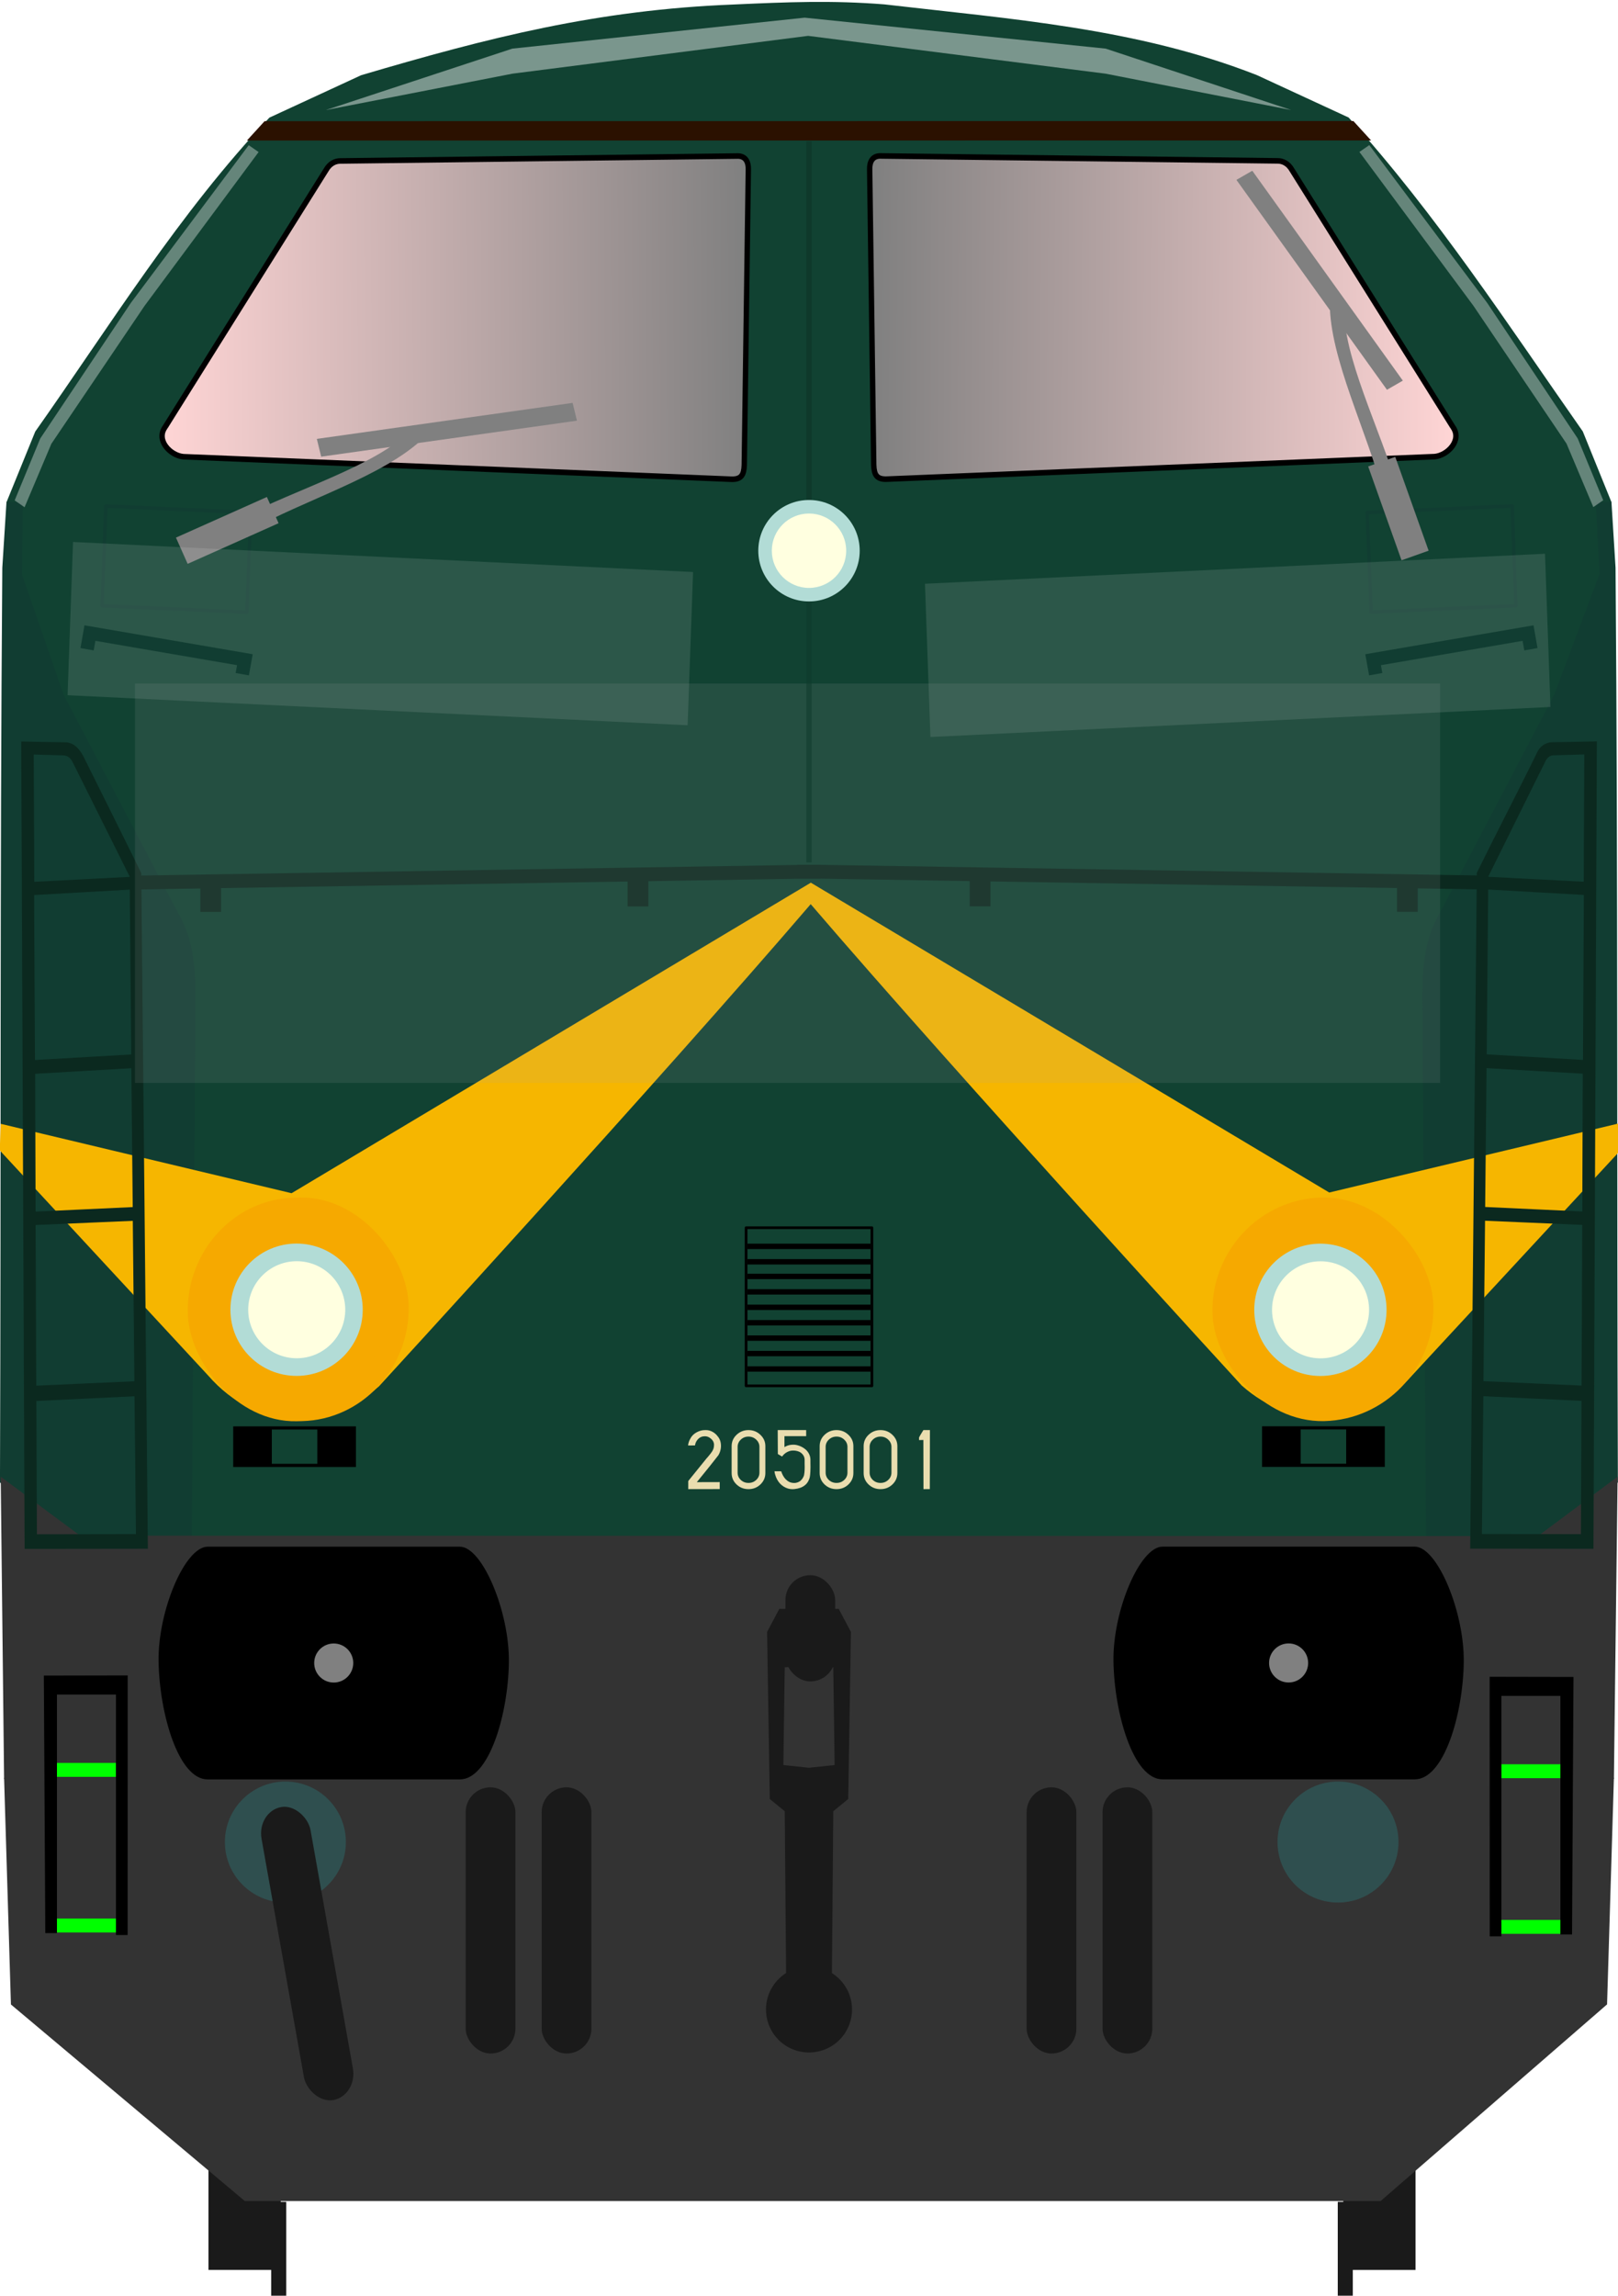 <?xml version="1.0" encoding="utf-8" standalone="no"?>
<!DOCTYPE svg PUBLIC "-//W3C//DTD SVG 1.1//EN" "http://www.w3.org/Graphics/SVG/1.1/DTD/svg11.dtd">
<svg version="1.1" xmlns="http://www.w3.org/2000/svg" height="426.86" width="300.9">
<defs>
<linearGradient id="linearGradient4798" y2="316.65" gradientUnits="userSpaceOnUse" y1="317.29" x2="169.78" x1="61.277"><stop stop-color="#ffd5d5" offset="0"/><stop stop-color="#808080" offset="1"/></linearGradient>
<filter id="filter1899" style="color-interpolation-filters:sRGB" height="2.511" width="1.262" y="-.755" x="-.131"><feGaussianBlur stdDeviation="14.164"/></filter>
<filter id="filter2229" style="color-interpolation-filters:sRGB" height="3.512" width="1.292" y="-1.256" x="-.146"><feGaussianBlur stdDeviation="6.712"/></filter>
<filter id="filter2536" style="color-interpolation-filters:sRGB" height="1.105" width="1.148" y="-.052" x="-.074"><feGaussianBlur stdDeviation="1.322"/></filter>
<filter id="filter2536-6" style="color-interpolation-filters:sRGB" height="1.105" width="1.148" y="-.052" x="-.074"><feGaussianBlur stdDeviation="1.322"/></filter>
<filter id="filter2422" style="color-interpolation-filters:sRGB" height="2.95" width="2.732" y="-.975" x="-.866"><feGaussianBlur stdDeviation="30.72"/></filter>
<filter id="filter2514" style="color-interpolation-filters:sRGB" height="2.95" width="2.732" y="-.975" x="-.866"><feGaussianBlur stdDeviation="30.72"/></filter>
</defs>
<g transform="translate(-31.17,-245.46)">
<g fill="#1a1a1a">
<g transform="translate(-1.67,4.427)">
<rect y="627.74" width="13.436" height="35.357" x="71.611"/>
<rect y="650.45" width="2.796" height="17.456" x="83.278"/>
</g>
<rect transform="scale(-1,1)" height="35.357" width="13.436" y="632.17" x="-294.42"/>
<rect transform="scale(-1,1)" height="17.456" width="2.796" y="654.88" x="-282.75"/>
</g>
<g transform="matrix(1,0,0,1.037,0,-24.503)">
<path fill="#333" d="m1.185 330.74 1.272 42.139 43.496 36.562h142.17-69.048 138.1l42.116-36.581 1.272-42.139z" transform="matrix(1 0 0 .964 30.746 260.29)"/>
<path fill="#114232" d="m167.6 261.14c-25.341 0.947-45.459 5.903-69.27 12.677l-17.06 7.606c-16.734 17.024-29.558 37.178-43.547 56.29l-5.348 12.677 149.25 9.646s99.414-7.488 149.23-9.665l-5.33-12.678c-13.977-19.248-27.207-38.863-43.55-56.29l-17.06-7.605c-22.321-8.448-45.702-10.039-69.27-12.68-9.78-0.75-18.024-0.418-28.045 0.021z"/>
<path fill="#114232" transform="matrix(1 0 0 .964 30.746 260.29)" d="m298.31 92.887-147.39 6.691v0.014l-147.49-6.686-0.258 13.855c5.23 62.867 14.582 127.05 31.948 180.19l115.63-0.637 117.14 0.617c4.225-65.577 20.891-119.47 30.674-180.2z"/>
<path fill="#113d32" d="m1.635 90.024-0.777 11.816c-0.465 57.02-0.212 105.71-0.434 164.02l16.882 12.114 18.771-0.202 0.706-97.335c0.118-6.923-0.415-12.084-3.242-16.68l-21.298-39.18-7.717-21.501 0.131-12.914z" transform="translate(30.741,260.29)"/>
<path fill="#113d32" d="m330.85 350.29 0.763 11.828c0.465 57.02 0.212 105.72 0.434 164.03l-16.882 12.114-18.771-0.202-0.706-97.342c-0.118-6.923 0.415-12.084 3.242-16.68l21.298-39.18 8.409-21.61-0.71-12.872z"/>
<path fill="#f6b600" transform="matrix(1 0 0 .964 31.17 260.31)" d="m54.223 221.96-54.094-12.908-0.172 4.947 38.693 41.805c9.416 10.831 22.744 10.139 31.852 2.049 0 0 52.209-56.931 80.264-89.66 28.08 32.749 80.152 89.531 80.152 89.531 9.107 8.09 22.436 8.782 31.852-2.049l38.693-41.805-0.172-4.947-54.094 12.908-96.407-57.63z"/>
<g fill="#f6a900">
<rect transform="matrix(1 -.022 .011 1 0 0)" ry="20.044" height="40.089" width="41.09" y="476.85" x="60.622"/>
<rect transform="matrix(1 -.022 .011 1 0 0)" ry="16.561" height="33.122" width="34.387" y="480.49" x="63.365"/>
</g>
</g>
<g transform="matrix(.896 0 0 .896 6.788 47.263)">
<circle cy="493" cx="88.768" r="13.732" fill="#b2dcd6"/>
<circle cy="493" cx="88.8" r="10.07" fill="#ffffe0"/>
</g>
<g transform="matrix(1,0,0,1.037,0,-24.503)" stroke="#113d32">
<rect stroke-linejoin="round" transform="matrix(.999 .043 -.04 .999 0 0)" height="17.892" width="26.957" stroke="#113d32" y="348.63" x="64.881" stroke-width=".64" fill="#114232"/>
</g>
<g transform="matrix(1,0,0,1.037,0,-24.503)">
<path d="m61.872 336.92 29.926-46.088c0.683-1.173 1.704-1.643 2.652-1.641l73.994-0.884c1.413 0.046 1.919 1.087 1.894 2.399l-0.758 53.033c-0.07 1.776-0.578 2.527-2.273 2.525l-102.03-4.041c-2.44-0.21-5.169-2.97-3.398-5.31z" stroke="#000" stroke-width="1" fill="url(#linearGradient4798)"/>
<path fill="#2b1100" transform="matrix(1 0 0 .964 30.746 260.29)" d="m49.631 22.58-3.293 3.606 209.07-0.02-3.295-3.606z"/>
<g fill="#808080" transform="matrix(.462 .863 .895 -.446 27.408 605.69)">
<path d="m224.6 97.441c0 11.775 2.917 26.91 0 35.326-0.211 0.907 2.095 2.326 2.391 1.443 2.933-9.851-0.004-24.939 0.438-36.77z" transform="translate(-433.44,64.565)"/>
<rect ry="0" transform="rotate(-3.254)" height="18.386" width="5.303" y="137.51" x="-219.26"/>
<rect transform="matrix(-.331 -.944 .972 -.235 0 0)" height="3.381" width="47.673" y="-264.5" x="-173.78"/>
</g>
</g>
<g transform="matrix(.784 0 0 .814 138.44 90.787)">
<rect y="515.84" x="-81.507" width="29.12" height="9.281"/>
<rect height="7.829" width="10.796" y="516.56" x="-72.345" fill="#114232"/>
</g>
<path fill="#333" d="m301.25 274.59-14.82 11.05-271.1-0.08-14.773-10.96 0.627 56.19 299.38-0.02z" transform="translate(30.746,245.44)"/>
<path fill="#1a1a1a" d="m181.59 544.61v0.002h-5.492l-2.273 4.293 0.504 31.062 2.779 2.273 0.25 30.095a8 8 0 0 0 -3.736 6.764 8 8 0 0 0 8 8 8 8 0 0 0 8 -8 8 8 0 0 0 -3.736 -6.758l0.25-30.103 2.777-2.273 0.506-31.062-2.273-4.293h-5.555zm0.049 10.61 4.496 0.25 0.252 18.182-4.776 0.504-4.758-0.502 0.254-18.182 4.531-0.252z"/>
<circle cy="587.97" cx="84.241" r="11.25" fill="#2f4f4f"/>
<g fill="#1a1a1a" transform="translate(2.034)">
<rect ry="4.625" height="49.502" width="9.25" y="577.79" x="115.74"/>
<rect ry="4.625" height="49.502" width="9.25" y="577.79" x="129.87"/>
<rect ry="4.625" height="49.502" width="9.25" y="577.79" x="220.06"/>
<rect ry="4.625" height="49.502" width="9.25" y="577.79" x="234.18"/>
<rect transform="rotate(-10.084)" ry="5.17" height="55.336" width="9.25" y="586.74" x="-26.267"/>
</g>
<rect ry="4.625" height="19.751" width="9.25" y="538.35" x="177.24" fill="#1a1a1a"/>
<circle cy="587.97" cx="280" r="11.25" fill="#2f4f4f"/>
<g fill="none" transform="matrix(1,0,0,1.038,-1.171,-30.248)" stroke="#000">
<path style="color-rendering:auto;text-decoration-color:#000000;color:#000000;isolation:auto;mix-blend-mode:normal;shape-rendering:auto;solid-color:#000000;text-decoration-line:none;image-rendering:auto;white-space:normal;text-indent:0;text-transform:none;text-decoration-style:solid" d="m296.88 138.38-7.771 0.139c-1.038 0.029-1.888 0.589-2.363 1.586-2.732 5.651-8.036 15.887-11.186 22.311l-0.008 0.867-123.07-1.988c-0-0 0-0.006 0-0.006h-3.236c-0 0 0 0.025 0 0.025l-123.05 1.988-0.008-0.867c-3.15-6.423-10.686-21.529-10.686-21.529-0.704-1.352-1.596-2.297-2.863-2.367l-7.765-0.14s0.441 104.64 0.627 149.02l21.92-0.027-1.203-122.51 11.963-0.195v4.361h2.857v-4.408l76.6-1.242v4.635h2.857v-4.682l28.76-0.469c0 0-0 0.006 0 0.006h3.236c0 0-0-0.025 0-0.025l28.775 0.469v4.68h2.857v-4.633l76.6 1.242v4.408h2.857v-4.361l11.963 0.195-1.203 122.51 21.92 0.027c0.186-44.378 0.627-149.02 0.627-149.02zm-1.326 1.395-0.104 24.691-18.723-0.965 0.008-0.705 10.748-21.67c0.551-0.893 1.197-1.191 2.029-1.178zm-289.36 0.019 6.041 0.174c1.041 0.07 1.707 0.608 2.186 1.615l10.592 21.232 0.008 0.705-18.723 0.965zm270.49 25.07 18.791 1.061-0.166 31.658-18.908-1.088zm-251.63 0.019 0.283 31.631-18.908 1.088-0.166-31.658zm251.33 33.168 18.883 1.088-0.084 26.605-19.066-0.885zm-251.04 0.019 0.268 26.809-19.066 0.885-0.084-26.604zm250.76 28.348 19.072 0.816-0.131 30.857-19.25-0.861zm-250.49 0.019 0.309 30.812-19.25 0.861-0.131-30.857zm250.17 32.578 19.254 0.922-0.113 25.746-19.414-0.033zm-249.85 0.019 0.273 26.635-19.414 0.033-0.113-25.746z" transform="matrix(1 0 0 .964 31.917 265.52)" stroke="#0b291f" fill="#0b291f"/>
</g>
<g fill="#e9ddaf">
<path d="m162.42 511.37q-0.891-0.033-1.705 0.418-0.814 0.44-1.199 1.232-0.33 0.594-0.385 1.21 0.11 0 0.572 0 0.473-0.011 0.715-0.011 0.088-0.66 0.561-1.166 0.484-0.506 1.144-0.528 0.726-0.055 1.309 0.484 0.583 0.528 0.517 1.254-0.011 0.286-0.099 0.561-0.088 0.264-0.264 0.539-0.176 0.264-0.319 0.44-0.132 0.176-0.385 0.473-0.253 0.297-0.363 0.418-1.122 1.375-3.356 4.148v1.507l5.854-0.011v-1.298l-4.258 0.011q2.696-3.301 3.994-4.984 0.33-0.539 0.44-1.155 0.121-0.627-0.011-1.265-0.132-0.638-0.539-1.111-0.396-0.539-0.99-0.858-0.594-0.319-1.232-0.308z"/>
<path d="m172.58 512.25q-0.913-0.88-2.212-0.88-1.298 0-2.223 0.88-0.913 0.869-0.913 2.113v4.995q0 1.243 0.913 2.124 0.924 0.869 2.223 0.869t2.212-0.869q0.924-0.88 0.924-2.124v-4.995q0-1.243-0.924-2.113zm-3.653 0.902q0.594-0.572 1.441-0.572 0.847 0 1.441 0.572 0.594 0.561 0.594 1.353v4.764q0 0.803-0.594 1.364-0.594 0.561-1.441 0.561-0.847 0-1.441-0.561-0.583-0.561-0.583-1.364v-4.764q0-0.792 0.583-1.353z"/>
<path d="m177.78 522.26q-0.913-0.264-1.562-0.957-0.638-0.704-0.913-1.728-0.033-0.132-0.066-0.264-0.022-0.143-0.022-0.209l-0.011-0.077q0.638 0.011 1.243 0.011 0.264 0.803 0.704 1.331 0.451 0.517 0.946 0.704 0.495 0.176 0.99 0.121 0.495-0.066 0.913-0.363 0.154-0.143 0.264-0.275 0.121-0.132 0.209-0.297 0.088-0.165 0.143-0.275 0.066-0.121 0.099-0.352 0.044-0.242 0.055-0.374 0.022-0.143 0.033-0.473 0.011-0.341 0.011-0.528 0-0.198-0.011-0.66 0-0.473 0-0.759-0.022-0.517-0.341-0.913-0.319-0.407-0.814-0.583-0.484-0.176-1.034-0.165-0.539 0-1.089 0.297-0.539 0.286-0.913 0.814-0.396-0.231-0.792-0.462l-0.022-4.456h5.292v1.133h-4.038v2.035q0.583-0.363 1.265-0.429 0.682-0.077 1.287 0.121 0.616 0.187 1.122 0.55 0.517 0.352 0.825 0.891t0.33 1.133q0 0.11 0 0.506 0.011 0.385 0.011 0.968 0 0.451-0.022 0.814-0.011 0.363-0.044 0.583-0.022 0.22-0.055 0.407-0.033 0.176-0.066 0.253-0.022 0.077-0.055 0.165-0.033 0.077-0.044 0.088-0.187 0.517-0.605 0.913-0.418 0.385-0.946 0.583-0.517 0.187-1.122 0.253-0.605 0.066-1.155-0.077z"/>
<path d="m188.95 512.25q-0.913-0.88-2.212-0.88t-2.223 0.88q-0.913 0.869-0.913 2.113v4.995q0 1.243 0.913 2.124 0.924 0.869 2.223 0.869 1.298 0 2.212-0.869 0.924-0.88 0.924-2.124v-4.995q0-1.243-0.924-2.113zm-3.653 0.902q0.594-0.572 1.441-0.572 0.847 0 1.441 0.572 0.594 0.561 0.594 1.353v4.764q0 0.803-0.594 1.364-0.594 0.561-1.441 0.561-0.847 0-1.441-0.561-0.583-0.561-0.583-1.364v-4.764q0-0.792 0.583-1.353z"/>
<path d="m197.13 512.25q-0.913-0.88-2.212-0.88-1.298 0-2.223 0.88-0.913 0.869-0.913 2.113v4.995q0 1.243 0.913 2.124 0.924 0.869 2.223 0.869 1.298 0 2.212-0.869 0.924-0.88 0.924-2.124v-4.995q0-1.243-0.924-2.113zm-3.653 0.902q0.594-0.572 1.441-0.572 0.847 0 1.441 0.572 0.594 0.561 0.594 1.353v4.764q0 0.803-0.594 1.364-0.594 0.561-1.441 0.561-0.847 0-1.441-0.561-0.583-0.561-0.583-1.364v-4.764q0-0.792 0.583-1.353z"/>
<path d="m202.91 522.35q-0.022-1.958-0.022-9.143l-0.803 0.022v-0.484q0.022-0.066 0.22-0.407 0.209-0.341 0.396-0.66l0.198-0.308h1.21q-0.022 2.091-0.022 10.97l-1.177 0.011z"/>
</g>
</g>
<circle cy="135.13" cx="148.66" r="0" fill="#f6a900"/>
<circle cy="135.28" cx="148.66" r="0" fill="#b2dcd6"/>
<circle cy="134.89" cx="148.66" r="0" fill="#0f0"/>
<g stroke="#113d32" transform="matrix(-1,0,0,1.037,332.07,-269.98)">
<rect stroke-linejoin="round" transform="matrix(.999 .043 -.04 .999 0 0)" height="17.892" width="26.957" stroke="#113d32" y="348.63" x="64.881" stroke-width=".639" fill="#114232"/>
</g>
<g transform="matrix(-1,0,0,1.037,332.07,-269.98)">
<path stroke="#000" stroke-width="1px" d="m61.872 336.92 29.926-46.088c0.683-1.173 1.704-1.643 2.652-1.641l73.994-0.884c1.413 0.046 1.919 1.087 1.894 2.399l-0.758 53.033c-0.07 1.776-0.578 2.527-2.273 2.525l-102.03-4.041c-2.44-0.21-5.169-2.97-3.398-5.31z" fill="url(#linearGradient4798)"/>
<g transform="matrix(.967 .273 .283 -.932 228.15 556.27)" fill="#808080">
<path d="m224.6 97.441c0 11.775 2.917 26.91 0 35.326-0.211 0.907 2.095 2.326 2.391 1.443 2.933-9.851-0.004-24.939 0.438-36.77z" transform="translate(-433.44,64.565)"/>
<rect ry="0" transform="rotate(-3.254)" height="18.386" width="5.303" y="137.51" x="-219.26"/>
<rect transform="matrix(-.331 -.944 .972 -.235 0 0)" height="3.381" width="47.673" y="-264.5" x="-173.78"/>
</g>
</g>
<g transform="matrix(-.784 0 0 .814 193.63 -154.69)">
<rect y="515.84" width="29.12" height="9.281" x="-81.507"/>
<rect height="7.829" width="10.796" y="516.56" x="-72.345" fill="#114232"/>
</g>
<g stroke="#000" transform="translate(-331.94,235.69)">
<rect stroke-linejoin="round" fill-opacity="0" height="29.398" width="23.399" y="-7.406" x="470.69" stroke-width=".5"/>
<g stroke-width="1px" transform="translate(333.48,-226.35)" fill="none">
<path d="m137.45 228h22.909"/>
<path d="m137.45 230.87h22.909"/>
<path d="m137.45 233.74h22.909"/>
<path d="m137.45 236.61h22.909"/>
<path d="m137.45 239.47h22.909"/>
<path d="m137.45 242.34h22.909"/>
<path d="m137.45 245.21h22.909"/>
<path stroke="#000" stroke-width="1px" d="m137.45 222.41h22.909" fill="none"/>
<path stroke="#000" stroke-width="1px" d="m137.45 225.28h22.909" fill="none"/>
</g>
</g>
<g transform="matrix(1.544,0,0,1.331,37.868,-83.841)">
<rect height="1.945" width="7.74" y="309.27" x="-18.28" fill="#0f0"/>
<rect height="1.945" width="7.74" y="331.01" x="-18.123" fill="#0f0"/>
<path d="m-19.245 297.07 0.175 35.976h1.404v-33.324h7.107v33.587h1.405l0.01-36.262z"/>
</g>
<g transform="matrix(-1.544,0,0,1.331,262.91,-83.591)">
<rect height="1.945" width="7.74" y="309.27" x="-18.28" fill="#0f0"/>
<rect height="1.945" width="7.74" y="331.01" x="-18.123" fill="#0f0"/>
<path d="m-19.245 297.07 0.175 35.976h1.404v-33.324h7.107v33.587h1.405l0.01-36.262z"/>
</g>
<g fill-opacity=".117" fill="#fff" transform="matrix(1 0 0 1.16 -3.197 -8.012)">
<rect transform="matrix(1.365 .057 -.016 .388 -26.31 53.112)" height="63.308" filter="url(#filter2422)" width="84.474" y="100.01" x="32.739"/>
<rect transform="matrix(-1.365 .057 .016 .388 333.61 54.996)" height="63.308" filter="url(#filter2514)" width="84.474" y="100.01" x="32.739"/>
</g>
<g stroke="#113d32" stroke-width="2.5" transform="translate(0.413,2.2711e-6)" fill="none">
<path d="m15.782 120.72 0.53-3.005 28.816 4.95-0.486 2.696"/>
<path d="m284.29 120.72-0.53-3.005-28.816 4.95 0.486 2.696"/>
</g>
<g transform="translate(0 1.129)">
<rect ry="20.787" transform="matrix(1 -.023 .011 1 0 0)" height="41.576" width="41.091" y="227.13" x="222.75" fill="#f6a900"/>
<rect ry="17.175" transform="matrix(1 -.022 .011 1 0 0)" height="34.351" width="34.388" y="230.86" x="225.53" fill="#f6a900"/>
<g transform="matrix(.896 0 0 .896 166.02 -199.31)">
<circle cy="493" cx="88.768" r="13.732" fill="#b2dcd6"/>
<circle cy="493" cx="88.8" r="10.07" fill="#ffffe0"/>
</g>
</g>
<g transform="translate(.461)">
<g transform="matrix(1.075 0 0 1.075 -448.98 -260.68)">
<path d="m453.14 510.02c-3.929 0.017-8.62 11.143-8.48 19.843 0.146 8.999 3.425 20.408 8.48 20.408h43.641c5.055 0 8.334-11.196 8.48-20.195 0.141-8.701-4.551-20.04-8.48-20.057z"/>
<circle cy="530.14" cx="474.96" r="3.378" fill="#808080"/>
</g>
<g transform="matrix(1.075 0 0 1.075 -271.4 -260.69)">
<path d="m453.14 510.02c-3.929 0.017-8.62 11.143-8.48 19.843 0.146 8.999 3.425 20.408 8.48 20.408h43.641c5.055 0 8.334-11.196 8.48-20.195 0.141-8.701-4.551-20.04-8.48-20.057z"/>
<circle cy="530.14" cx="474.96" r="3.378" fill="#808080"/>
</g>
</g>
<g fill-opacity=".352" fill="#fff" transform="matrix(1 0 0 1 .34 0)">
<path d="m50.408-4.628h2.238l-1.153 35.612 0.355 30.927 2.62 12.539h-2.239l-2.64-12.165-0.505-30.329z" transform="rotate(34.706,-2.44,3.994)" filter="url(#filter2536)"/>
<path d="m50.408-4.628h2.238l-1.153 35.612 0.355 30.927 2.62 12.539h-2.239l-2.64-12.165-0.505-30.329z" transform="matrix(-.822 .569 .569 .822 298.38 2.1)" filter="url(#filter2536-6)"/>
</g>
<path d="m150.45 99.591v-73.361" stroke="#0f392b" stroke-width="1px" fill="none"/>
<path d="m60.907 27.334 54.356-5.755 55.98 5.755 34.53 11.425-34.53-6.764-55.34-7.035-54.996 7.035-34.692 6.764z" fill-opacity=".445" transform="matrix(1 0 0 1 34.377 -18.293)" filter="url(#filter2229)" fill="#fff"/>
<rect fill-opacity=".125" transform="matrix(.935 0 0 1.65 9.461 -67.124)" height="45.006" filter="url(#filter1899)" width="259.59" y="117.71" x="16.726" fill="#aeaeae"/>
<path d="m150.45 99.591v60.759" stroke-opacity=".56" stroke="#0f392b" stroke-width="1px" fill="none"/>
<circle cy="102.4" cx="150.45" r="9.431" fill="#b2dcd6"/>
<circle cy="102.4" cx="150.45" r="6.916" fill="#ffffe0"/>
</svg>
